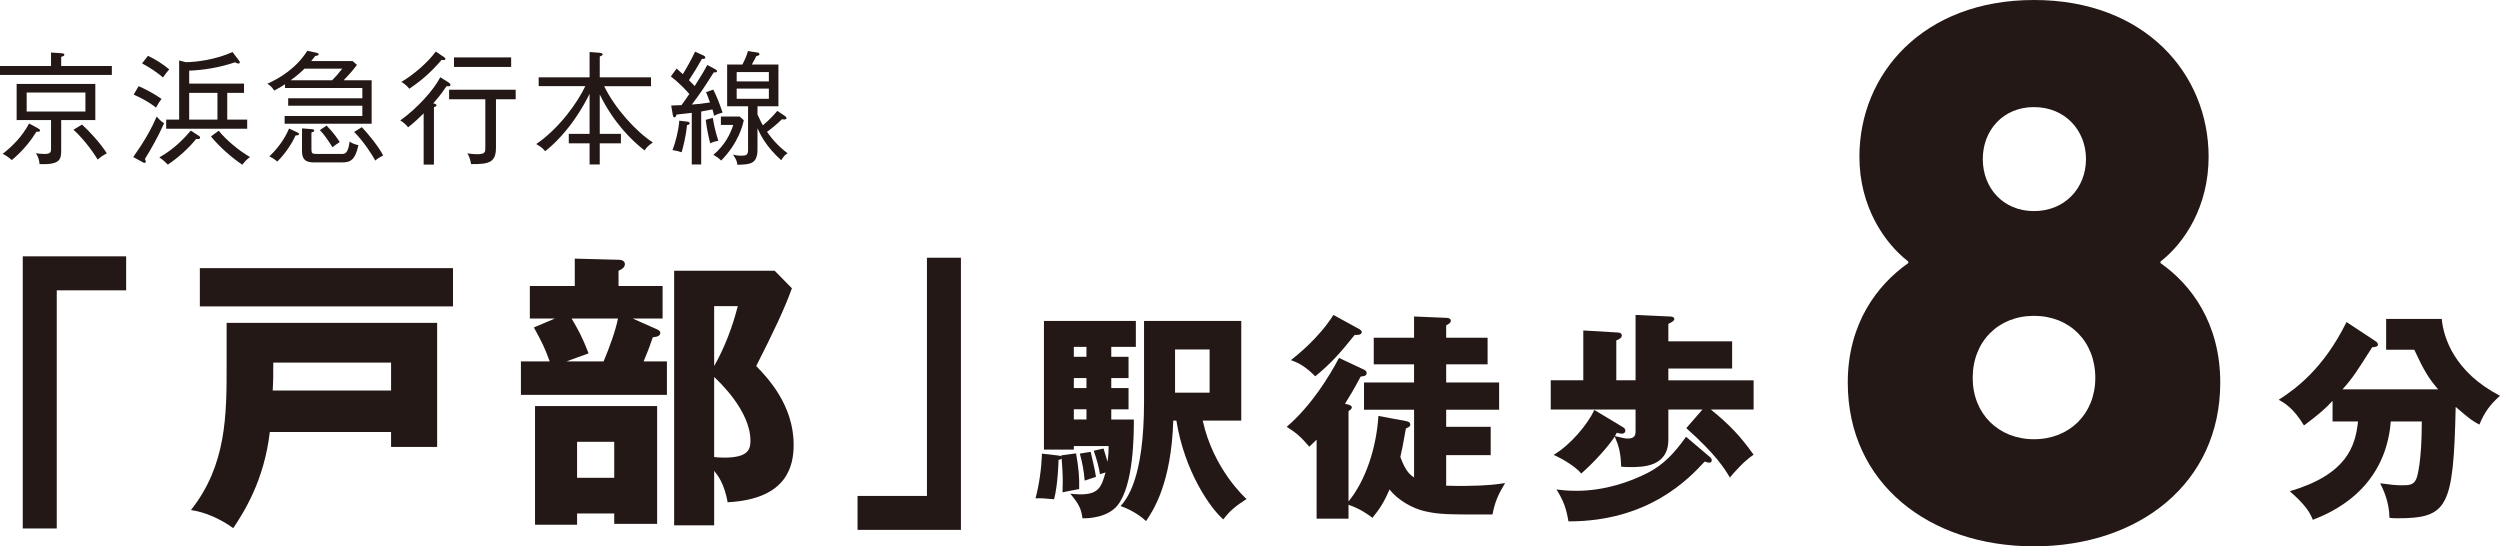 <?xml version="1.0" encoding="utf-8"?>
<!-- Generator: Adobe Illustrator 28.0.0, SVG Export Plug-In . SVG Version: 6.00 Build 0)  -->
<svg version="1.1" id="レイヤー_1" xmlns="http://www.w3.org/2000/svg" xmlns:xlink="http://www.w3.org/1999/xlink" x="0px"
	 y="0px" width="265.584px" height="58.038px" viewBox="0 0 265.584 58.038"
	 enable-background="new 0 0 265.584 58.038" xml:space="preserve">
<g>
	<g>
		<g>
			<path fill="#231815" d="M0,7.958V7.009h5.421V5.579l1.118,0.078
				c0.156,0.013,0.299,0.039,0.299,0.156c0,0.13-0.143,0.169-0.338,0.221v0.975
				h5.382v0.949H0z M3.874,13.99c-0.572,0.923-1.43,2.041-2.626,3.016
				c-0.39-0.338-0.572-0.468-0.962-0.663c1.105-0.871,2.041-1.82,2.808-3.224
				l0.975,0.533c0.091,0.052,0.182,0.117,0.182,0.208
				C4.251,14.016,4.043,14.003,3.874,13.99z M6.5,12.755v3.237
				c0,0.988-0.169,1.521-2.301,1.443c-0.039-0.624-0.26-0.962-0.39-1.157
				c0.247,0.039,0.559,0.078,0.936,0.078c0.585,0,0.676-0.169,0.676-0.52v-3.081
				H1.768V8.919h8.359v3.835H6.5z M9.074,9.83H2.834v2.015h6.24V9.83z
				 M10.375,16.954c-0.598-1.014-1.677-2.379-2.574-3.172l0.91-0.546
				c0.793,0.702,1.95,1.976,2.639,3.055
				C10.907,16.525,10.791,16.603,10.375,16.954z"/>
			<path fill="#231815" d="M14.157,16.681c1.222-1.729,1.898-2.951,2.496-4.303
				c0.247,0.338,0.598,0.598,0.78,0.715c-0.715,1.586-1.352,2.678-2.041,3.796
				c0.052,0.091,0.091,0.169,0.091,0.26c0,0.039,0,0.156-0.117,0.156
				c-0.065,0-0.13-0.026-0.169-0.052L14.157,16.681z M14.729,9.154
				c0.689,0.299,1.703,0.832,2.431,1.352c-0.195,0.247-0.338,0.481-0.585,0.923
				c-1.001-0.78-2.106-1.261-2.379-1.378L14.729,9.154z M15.717,5.93
				c0.806,0.377,1.625,0.897,2.262,1.443c-0.247,0.273-0.39,0.455-0.663,0.858
				c-0.624-0.546-1.521-1.131-2.223-1.495L15.717,5.93z M21.125,14.432
				c0.065,0.039,0.13,0.091,0.13,0.182c0,0.156-0.156,0.156-0.221,0.156
				s-0.104,0-0.195-0.013c-0.741,0.949-1.976,2.054-3.016,2.73
				c-0.156-0.156-0.468-0.494-0.897-0.767c1.612-0.897,2.717-2.106,3.341-2.847
				L21.125,14.432z M24.141,12.703h2.119v0.975h-8.606v-0.975h1.378V6.423l0.702,0.182
				c1.04,0,3.185-0.26,4.966-1.079l0.663,0.871
				c0.065,0.078,0.117,0.169,0.117,0.221c0,0.104-0.091,0.13-0.156,0.13
				c-0.104,0-0.195-0.039-0.364-0.13c-1.561,0.546-3.419,0.845-4.862,0.884v1.378
				h5.824v0.988h-1.781V12.703z M23.101,9.869h-3.003v2.834h3.003V9.869z
				 M23.231,13.886c0.858,1.053,2.21,2.158,3.328,2.795
				c-0.377,0.286-0.507,0.429-0.819,0.819c-1.131-0.767-2.392-1.859-3.328-3.003
				L23.231,13.886z"/>
			<path fill="#231815" d="M30.238,13.145v-0.819h8.255v-1.092h-7.878v-0.793h7.878V9.349
				h-8.216v-0.403c-0.481,0.325-0.858,0.52-1.144,0.676
				c-0.247-0.364-0.403-0.52-0.728-0.728c1.287-0.572,3.068-1.638,4.238-3.497
				l0.988,0.208c0.078,0.013,0.221,0.065,0.221,0.156
				c0,0.143-0.182,0.156-0.364,0.182c-0.156,0.195-0.234,0.299-0.429,0.546h4.407
				l0.455,0.403c-0.195,0.26-0.533,0.728-1.417,1.638h2.977v4.615H30.238z
				 M31.395,14.393c-0.364,0.819-1.066,1.911-1.937,2.769
				c-0.416-0.351-0.637-0.442-0.845-0.546c0.728-0.689,1.599-1.742,2.093-2.964
				l0.858,0.403c0.13,0.065,0.208,0.117,0.208,0.182
				C31.772,14.38,31.538,14.38,31.395,14.393z M32.344,7.294
				C32.019,7.62,31.577,8.022,30.875,8.53h4.407
				c0.442-0.455,0.598-0.624,1.079-1.235H32.344z M36.283,17.253h-2.834
				c-0.598,0-1.365-0.026-1.365-1.17v-2.444l1.001,0.078
				c0.156,0.013,0.299,0.039,0.299,0.156c0,0.117-0.143,0.156-0.299,0.208v1.742
				c0,0.455,0.065,0.533,0.572,0.533h2.626c0.377,0,0.689-0.039,0.858-1.313
				c0.221,0.143,0.507,0.299,0.936,0.377
				C37.713,17.084,37.18,17.253,36.283,17.253z M35.321,15.641
				c-0.624-0.988-0.949-1.404-1.339-1.82l0.715-0.481
				c0.793,0.819,1.209,1.456,1.391,1.755
				C35.776,15.29,35.621,15.407,35.321,15.641z M39.872,17.058
				c-0.351-0.624-1.17-1.95-2.249-3.042l0.819-0.507
				c0.598,0.624,1.781,2.054,2.262,3.003C40.158,16.811,40.119,16.837,39.872,17.058z"/>
			<path fill="#231815" d="M47.437,9.154c-0.546,0.845-1.274,1.677-1.404,1.82
				c0.117,0.039,0.338,0.091,0.338,0.208c0,0.13-0.195,0.182-0.273,0.195v6.11
				h-1.092v-5.447c-0.598,0.598-1.04,1.001-1.651,1.482
				c-0.247-0.312-0.533-0.546-0.832-0.728c1.846-1.326,3.549-3.237,4.251-4.589
				l0.91,0.572c0.078,0.052,0.169,0.143,0.169,0.221
				C47.853,9.193,47.645,9.18,47.437,9.154z M47.112,6.385
				c-0.039,0-0.078,0-0.195-0.026c-1.183,1.365-2.08,2.145-3.432,3.068
				c-0.286-0.364-0.65-0.611-0.845-0.728c1.313-0.767,2.821-2.08,3.653-3.224
				l0.884,0.598c0.091,0.065,0.143,0.104,0.143,0.169
				C47.32,6.333,47.229,6.385,47.112,6.385z M52.689,10.545v5.135
				c0,1.547-0.689,1.781-2.639,1.755c-0.13-0.663-0.247-0.897-0.403-1.144
				c0.598,0.091,0.988,0.091,1.04,0.091c0.858,0,0.871-0.221,0.871-0.689v-5.148
				h-3.848V9.531h7.072v1.014H52.689z M48.23,7.113V6.099h6.071v1.014H48.23z"/>
			<path fill="#231815" d="M63.713,14.224h2.249v1.001h-2.249v2.249h-1.079v-2.249h-2.21
				V14.224h2.21V9.959c-0.546,1.131-2.093,4.004-4.719,6.11
				c-0.169-0.208-0.325-0.403-0.949-0.767c2.47-1.677,4.433-4.485,5.213-6.149
				h-4.953V8.218h5.408V5.526L63.688,5.605c0.195,0.013,0.338,0.078,0.338,0.182
				c0,0.078-0.13,0.143-0.312,0.221v2.21h5.447v0.936h-4.979
				c1.144,2.353,3.393,4.836,5.174,5.98c-0.442,0.299-0.624,0.468-0.884,0.845
				c-1.339-1.04-3.263-2.899-4.758-5.941V14.224z"/>
			<path fill="#231815" d="M75.868,12.3c-0.052-0.234-0.104-0.39-0.182-0.676
				c-0.442,0.091-0.611,0.117-1.196,0.221v5.629h-1.001v-5.486
				c-0.26,0.039-1.391,0.156-1.612,0.182c-0.026,0.078-0.078,0.299-0.221,0.299
				c-0.117,0-0.156-0.104-0.195-0.325l-0.156-0.937
				c0.325-0.013,0.611-0.013,1.092-0.039c0.325-0.442,0.585-0.819,0.832-1.183
				c-0.26-0.312-1.105-1.222-1.963-1.859l0.611-0.845
				c0.156,0.13,0.273,0.234,0.663,0.598c0.26-0.416,0.897-1.508,1.3-2.392
				l0.884,0.403c0.091,0.039,0.208,0.13,0.208,0.221
				c0,0.13-0.156,0.143-0.26,0.143h-0.104c-0.546,0.975-0.793,1.365-1.378,2.262
				c0.221,0.234,0.429,0.429,0.611,0.624c0.78-1.222,1.053-1.703,1.339-2.236
				l0.884,0.468c0.091,0.052,0.143,0.104,0.143,0.195
				c0,0.117-0.091,0.13-0.338,0.117c-1.014,1.586-1.313,2.067-2.327,3.419
				c0.65-0.039,0.975-0.078,1.924-0.221c-0.195-0.559-0.312-0.832-0.416-1.092
				l0.767-0.273c0.39,0.767,0.715,1.625,0.988,2.444
				C76.544,12.014,76.193,12.118,75.868,12.3z M72.982,13.288
				c-0.143,1.404-0.429,2.393-0.572,2.886c-0.351-0.117-0.494-0.143-0.975-0.234
				c0.325-0.78,0.663-2.119,0.728-3.12l0.858,0.104
				c0.104,0.013,0.247,0.052,0.247,0.169
				C73.268,13.236,73.086,13.275,72.982,13.288z M75.452,15.225
				c-0.182-0.689-0.377-1.612-0.481-2.496l0.754-0.208
				c0.104,0.676,0.247,1.365,0.585,2.431
				C75.92,15.03,75.777,15.069,75.452,15.225z M76.609,17.058
				c-0.312-0.338-0.715-0.546-0.832-0.598c1.235-1.053,1.794-2.184,2.119-3.185
				h-1.313v-0.897h1.989l0.442,0.39C78.923,13.249,78.468,15.173,76.609,17.058z
				 M82.993,17.019c-1.638-1.456-2.25-2.782-2.522-3.393v2.223
				c0,1.547-0.728,1.638-2.145,1.651c-0.013-0.221-0.039-0.468-0.455-1.079
				c0.182,0.052,0.442,0.117,0.858,0.117c0.507,0,0.741-0.039,0.741-0.611v-4.641
				h-2.223v-4.433h1.625c0.26-0.533,0.403-0.793,0.585-1.43l1.001,0.156
				c0.117,0.013,0.221,0.052,0.221,0.182c0,0.117-0.156,0.156-0.325,0.195
				c-0.182,0.351-0.325,0.624-0.481,0.897h2.821v4.433h-2.223v0.871
				c0.26,0.598,0.442,0.936,0.572,1.157c0.819-0.689,1.248-1.209,1.534-1.534
				l0.78,0.52c0.117,0.078,0.195,0.156,0.195,0.26
				c0,0.104-0.156,0.13-0.221,0.13s-0.143,0-0.26-0.026
				c-0.494,0.507-1.274,1.118-1.586,1.339c0.598,0.871,1.339,1.651,2.184,2.275
				C83.435,16.421,83.292,16.551,82.993,17.019z M81.679,7.659h-3.419v0.988h3.419
				V7.659z M81.679,9.414h-3.419v1.079h3.419V9.414z"/>
		</g>
		<g>
			<path fill="#231815" d="M2.418,27.23h10.983v3.61H6.029v25.301H2.418V27.23z"/>
			<path fill="#231815" d="M28.665,45.892c-0.612,5.201-2.753,8.505-3.885,10.218
				c-1.254-0.917-2.937-1.713-4.497-1.927c3.793-4.772,3.793-10.126,3.793-15.389
				v-4.498h22.364v13.186h-4.895v-1.591H28.665z M48.123,28.484v4.069H21.23v-4.069
				H48.123z M41.545,41.486v-2.968H29.032c0,1.163,0,1.958-0.061,2.968H41.545z"/>
			<path fill="#231815" d="M70.391,30.38v3.458h-3.182l2.417,1.071
				c0.306,0.122,0.52,0.245,0.52,0.458c0,0.306-0.337,0.429-0.795,0.459
				c-0.214,0.612-0.398,1.193-0.979,2.57h2.478v3.549H55.339V38.396h3.06
				c-0.551-1.499-0.795-1.988-1.683-3.61l2.233-0.948h-2.662V30.38h4.773v-2.906
				l4.65,0.123c0.153,0,0.673,0.03,0.673,0.459c0,0.397-0.398,0.581-0.673,0.704
				v1.621H70.391z M69.81,55.651h-4.558v-1.102h-3.947v1.193h-4.467V43.138h12.972
				V55.651z M60.724,33.838c0.734,1.254,1.101,1.896,1.805,3.702
				c-0.826,0.306-1.805,0.643-2.355,0.856h3.946
				c0.612-1.438,1.285-3.304,1.53-4.558H60.724z M61.305,46.932v3.824h3.947v-3.824
				H61.305z M84.128,30.626c-0.795,2.203-1.958,4.65-3.794,8.26
				c1.224,1.254,3.978,4.161,3.978,8.352c0,2.172-0.612,5.782-7.006,6.119
				c-0.397-2.111-1.101-2.906-1.438-3.334v5.782h-4.252V28.759h10.677L84.128,30.626
				z M75.867,32.522v6.364c1.071-1.866,1.958-4.161,2.509-6.364H75.867z
				 M75.867,48.553c0.275,0.031,0.582,0.062,1.071,0.062
				c2.57,0,2.784-0.887,2.784-1.805c0-3.182-3.396-6.333-3.855-6.761V48.553z"/>
			<path fill="#231815" d="M102.083,56.293H91.1v-3.61h7.373V27.382h3.61V56.293z"/>
			<path fill="#231815" d="M112.736,48.376l1.577-0.212
				c0.259,1.436,0.376,2.612,0.329,3.789c-0.329,0.07-1.529,0.282-1.765,0.353
				c0-0.306,0.023-0.659,0.023-1.2c0-0.918-0.07-1.718-0.118-2.4
				c-0.047,0.07-0.188,0.141-0.329,0.141c0,0.188-0.071,2.659-0.471,4.188
				c-1.106-0.094-1.341-0.118-1.977-0.094c0.4-1.482,0.635-3.2,0.683-4.752
				l1.788,0.211c0.118,0.023,0.212,0.023,0.282,0.094L112.736,48.376z
				 M119.889,37.905v2.259h-1.835v1.059h1.835v2.259h-1.835v1.083h2.4
				c0,1.529,0,6.964-1.741,9.129c-1.036,1.271-3.036,1.389-3.718,1.365
				c-0.141-1.059-0.4-1.529-1.294-2.612c0.306,0.024,0.612,0.071,1.035,0.071
				c1.906,0,2.259-0.682,2.706-2.33c-0.141,0.047-0.47,0.142-0.588,0.188
				c-0.118-0.753-0.282-1.365-0.659-2.494l1.036-0.235
				c0.259,0.847,0.376,1.2,0.423,1.412c0.118-0.777,0.118-1.341,0.118-1.671
				h-3.694v0.376h-3.177V34.093h9.765v2.753h-2.612v1.059H119.889z M115.418,37.905
				v-1.059h-1.341v1.059H115.418z M114.078,40.164v1.059h1.341v-1.059H114.078z
				 M114.078,43.481v1.083h1.341v-1.083H114.078z M115.866,47.999
				c0.141,0.635,0.471,1.977,0.564,2.659c-0.188,0.071-1.035,0.33-1.2,0.4
				c-0.094-1.059-0.235-1.858-0.518-2.87L115.866,47.999z M124.642,44.682
				c-0.212,6.706-2.141,9.553-2.894,10.682c-0.588-0.588-1.694-1.271-2.706-1.6
				c0.635-0.729,2.494-2.847,2.494-11.106v-8.564h10.329v10.588h-4.094
				c1.129,5.176,4.564,8.258,4.659,8.329c-1.106,0.706-1.788,1.247-2.471,2.165
				c-1.341-1.129-4.118-5.059-4.988-10.494H124.642z M124.83,37.128v4.588h3.671
				v-4.588H124.83z"/>
			<path fill="#231815" d="M150.221,43.528h-5.317v-2.894h5.317V38.705h-4.282v-2.824h4.282
				v-2.259l3.412,0.142c0.165,0,0.494,0.047,0.494,0.306s-0.329,0.4-0.494,0.494
				v1.317h4.4v2.824h-4.4v1.929h5.624v2.894h-5.624v1.812h4.729v3.012h-4.729
				v3.247c0.753,0.023,1.412,0.023,1.977,0.023
				c2.494-0.023,3.553-0.188,4.282-0.306c-0.753,1.247-1.083,2.023-1.341,3.341
				c-4.823,0-5.576,0-7.105-0.329c-1.436-0.306-2.988-1.247-3.835-2.33
				c-0.564,1.341-1.059,2.094-1.812,3.012c-0.588-0.447-1.294-0.941-2.541-1.388
				v1.482h-3.389V46.705c-0.306,0.306-0.494,0.47-0.776,0.753
				c-0.894-1.036-1.294-1.412-2.4-2.118c2.612-2.235,4.541-5.388,5.553-7.317
				l2.659,1.247c0.141,0.07,0.282,0.188,0.282,0.353
				c0,0.353-0.423,0.353-0.635,0.376c-0.753,1.412-1.224,2.188-1.671,2.894
				l0.377,0.094c0.165,0.047,0.353,0.141,0.353,0.282s-0.141,0.283-0.353,0.4
				v9.6c1.835-2.235,2.964-5.717,3.176-9.082l2.917,0.541
				c0.282,0.047,0.471,0.165,0.471,0.376c0,0.188-0.094,0.235-0.471,0.423
				c-0.353,2-0.4,2.212-0.588,3.012c0.565,1.577,1.083,1.93,1.459,2.188V43.528
				z M144.362,34.94c0.165,0.094,0.306,0.212,0.306,0.33
				c0,0.353-0.588,0.329-0.753,0.306c-1.529,1.906-2.447,2.965-4.188,4.4
				c-0.988-0.965-1.6-1.365-2.588-1.718c0.588-0.47,2.917-2.282,4.518-4.8
				L144.362,34.94z"/>
			<path fill="#231815" d="M186.293,40.399v3.106h-4.541c1.953,1.6,3.059,2.729,4.541,4.8
				c-0.988,0.635-2.165,1.976-2.518,2.423c-0.588-0.965-1.459-2.423-4.635-5.247
				l1.717-1.977h-3.623v3.2c0,2.917-2.729,2.917-4.118,2.917
				c-0.4,0-0.683-0.023-0.894-0.047c-0.047-1.459-0.235-2.165-0.683-3.2
				c-0.659,1.035-2.165,2.706-3.553,3.929c-0.706-0.847-2.306-1.717-2.941-1.976
				c1.812-1.083,3.6-3.224,4.33-4.776l3.083,1.858
				c0.117,0.071,0.211,0.212,0.211,0.33c0,0.212-0.165,0.33-0.353,0.33
				c-0.235,0-0.447-0.071-0.564-0.094c-0.071,0.141-0.141,0.259-0.188,0.353
				c0.965,0.235,1.083,0.259,1.341,0.259c0.729,0,0.847-0.306,0.847-0.8v-2.282
				h-9.012v-3.106h3.459v-5.294l3.553,0.212c0.188,0,0.541,0.023,0.541,0.33
				c0,0.259-0.353,0.423-0.588,0.518v4.235h2.047v-6.941l3.67,0.165
				c0.188,0,0.447,0.047,0.447,0.283c0,0.165-0.306,0.353-0.635,0.494v1.859h6.776
				v2.894h-6.776v1.247H186.293z M181.611,48.517
				c0.188,0.165,0.235,0.259,0.235,0.376c0,0.165-0.094,0.259-0.282,0.259
				c-0.094,0-0.259-0.047-0.471-0.118c-1.647,1.789-5.953,6.376-14.47,6.353
				c-0.235-1.365-0.494-2.141-1.271-3.388c0.541,0.071,1.153,0.141,2.118,0.141
				c3.035,0,5.717-0.965,7.576-1.906c1.718-0.894,2.847-2.118,4.071-3.835
				L181.611,48.517z"/>
			<path fill="#231815" d="M247.796,44.775v-2.188c-0.776,0.823-1.224,1.247-3.035,2.612
				c-1.106-1.812-2-2.353-2.683-2.729c1.859-1.2,4.776-3.341,7.2-8.259
				l3.105,2.047c0.118,0.07,0.235,0.188,0.235,0.376
				c0,0.188-0.329,0.235-0.612,0.259c-1.717,2.682-2,3.176-3.153,4.47h10.165
				c-0.988-1.129-1.529-2.023-2.541-4.211h-2.988v-3.271h5.906
				c0.188,2,1.341,5.647,6.188,8.165c-1.036,0.917-1.647,1.741-2.188,3.059
				c-0.588-0.306-0.965-0.518-2.518-1.882c-0.235,10.776-0.847,11.835-6.259,11.835
				c-0.306,0-0.518-0.023-0.776-0.047c-0.023-1.741-0.683-3.059-0.988-3.67
				c1.176,0.141,1.553,0.211,2.235,0.211c0.823,0,1.341,0,1.624-0.729
				c0.094-0.235,0.564-1.789,0.564-6.047h-3.294
				c-0.588,7.388-6.541,9.765-8.282,10.447c-0.306-0.8-0.824-1.624-2.447-3.036
				c6.047-1.788,6.964-4.752,7.247-7.412H247.796z"/>
		</g>
	</g>
	<path fill="#231815" d="M202.724,27.948v-0.164c-2.555-1.979-5.193-5.855-5.193-11.131
		C197.531,7.834,204.29,0,216.079,0s18.55,7.834,18.55,16.653
		c0,5.276-2.556,9.152-5.112,11.131v0.164c3.299,2.309,6.349,6.431,6.349,12.698
		c0,10.716-8.657,17.393-19.786,17.393c-11.13,0-19.785-6.677-19.785-17.393
		C196.294,34.378,199.426,30.257,202.724,27.948z M216.079,46.661
		c3.793,0,6.513-2.719,6.513-6.513c0-3.873-2.72-6.595-6.513-6.595
		c-3.793,0-6.513,2.721-6.513,6.595C209.567,43.943,212.287,46.661,216.079,46.661z
		 M221.603,16.901c0-3.049-2.226-5.524-5.523-5.524s-5.441,2.475-5.441,5.524
		c0,3.052,2.144,5.524,5.441,5.524S221.603,19.953,221.603,16.901z"/>
</g>
<g>
</g>
<g>
</g>
<g>
</g>
<g>
</g>
<g>
</g>
<g>
</g>
<g>
</g>
<g>
</g>
<g>
</g>
<g>
</g>
<g>
</g>
<g>
</g>
<g>
</g>
<g>
</g>
<g>
</g>
</svg>
